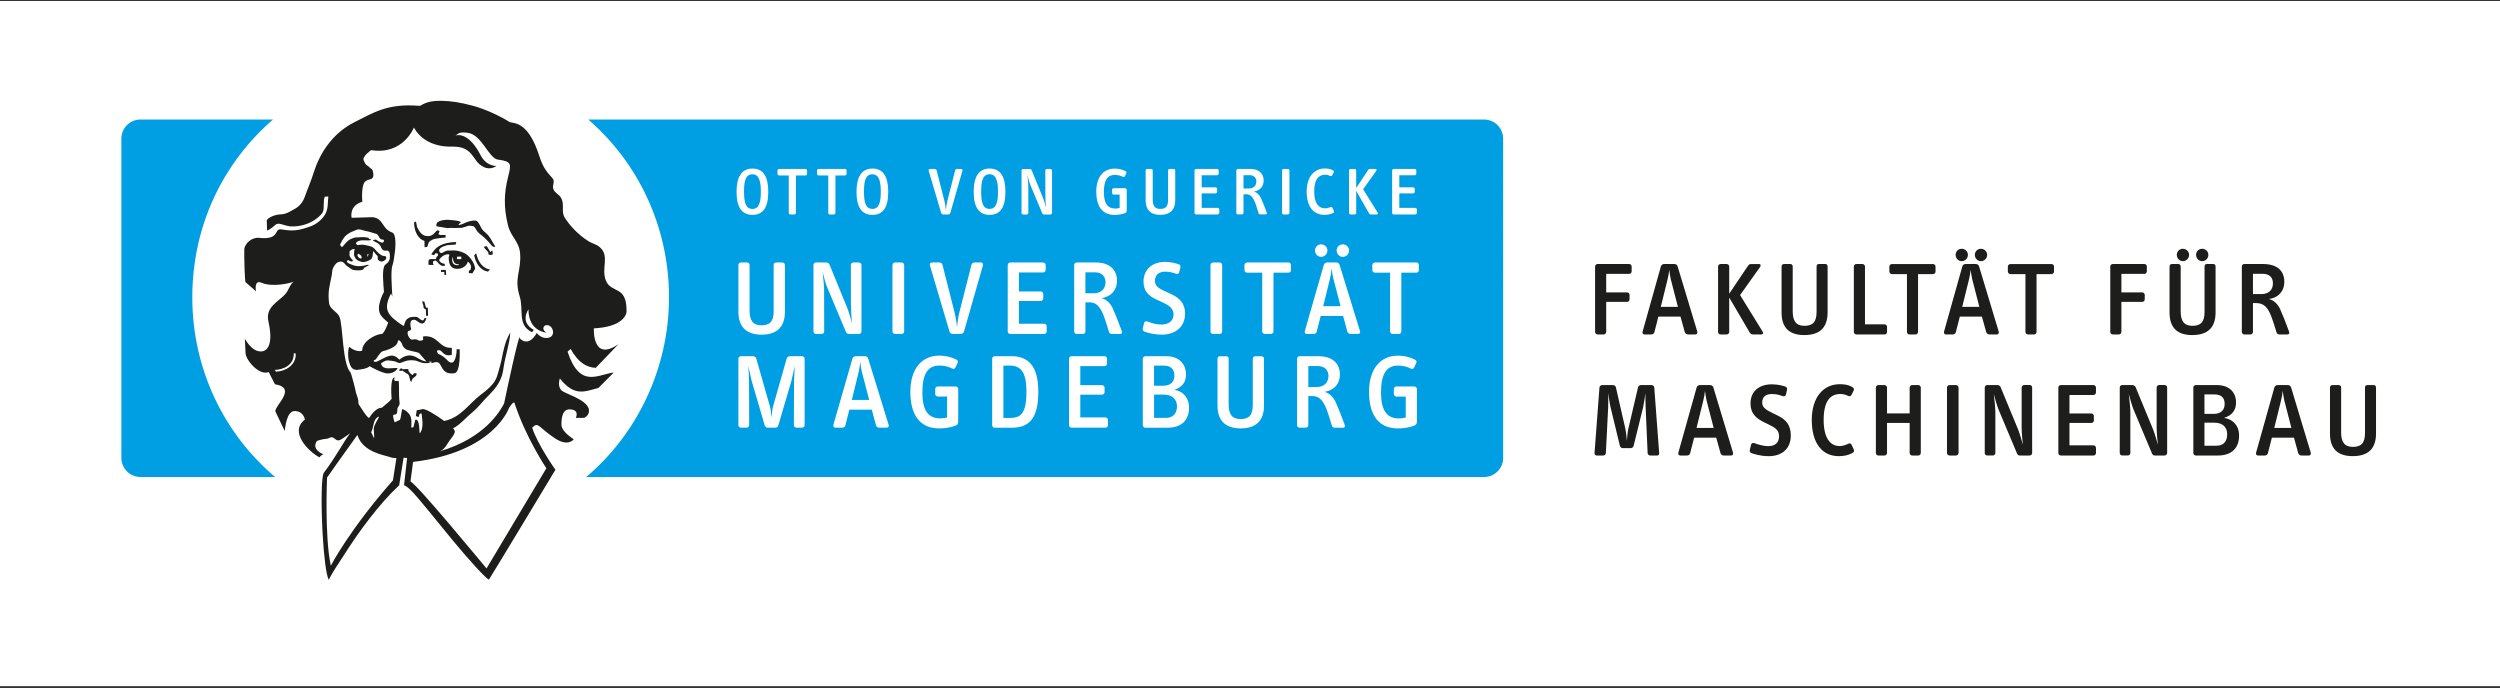 <?xml version="1.0" encoding="UTF-8"?><svg xmlns="http://www.w3.org/2000/svg" viewBox="0 0 784.66 216"><rect x="0" y="0" width="784.66" height="216" fill="#333333" stroke="none"/><defs><style>.cls-1{fill:#009fe3;}.cls-1,.cls-2,.cls-3{stroke-width:0px;}.cls-2{fill:#fff;}.cls-3{fill:#1d1d1b;}</style></defs><g id="HG_Weiß"><rect class="cls-2" y=".31" width="784.66" height="215.05"/></g><g id="Logo"><path class="cls-1" d="m85.71,37.51h-41.61c-3.32,0-6.01,2.69-6.01,6.01v100.18c0,3.32,2.69,6.01,6.01,6.01h42.26c-15.87-13.37-26-33.66-26-56.39s9.85-42.44,25.35-55.82h0Zm386.07,106.19V43.52c0-3.32-2.69-6.01-6.02-6.01H184.63c15.49,13.37,25.35,33.41,25.35,55.82s-10.13,43.02-26,56.39h281.8c3.32,0,6.02-2.69,6.02-6.01h0Z"/><path class="cls-2" d="m347.75,131.81v1.63c0,.43-.4.8-.83.8h-10.59c-.43,0-.8-.36-.8-.8v-20.85c0-.43.37-.8.8-.8h10.33c.43,0,.8.37.8.8v1.5c0,.43-.34.83-.8.83h-7.59v5.96h6.79c.43,0,.83.33.83.77v1.4c0,.46-.4.83-.83.83h-6.79v7.13h7.86c.43,0,.83.37.83.8h0Zm-68.84,1.5c.17.5-.1.93-.6.93h-2.33c-.47,0-.9-.3-1.03-.73l-1.33-4.93h-7.03l-1.27,4.93c-.1.43-.5.73-.97.73h-2.17c-.5,0-.73-.43-.6-.93l5.96-20.75c.13-.46.6-.76,1.03-.76h2.93c.43,0,.83.26,1,.76l6.4,20.75h0Zm-6.1-7.79l-2.3-8.76c-.23-.9-.37-2.23-.5-3.13-.1.93-.27,2.2-.5,3.13l-2.16,8.76h5.46Zm27.15-4.23h-5.63c-.43,0-.8.37-.8.8v1.57c0,.43.37.8.8.8h2.93v6.56c-.67.2-1.37.3-2.13.3-3.53,0-5.63-2.13-5.63-8.13s1.8-8.46,5.36-8.46c1.73,0,2.9.4,4.06.97.4.2.8,0,.97-.37l.67-1.43c.2-.4.07-.8-.37-1.03-1.47-.76-3.36-1.26-5.33-1.26-5.79,0-9.13,4.43-9.13,11.36s2.73,11.49,9.06,11.49c1.8,0,3.66-.33,4.93-.8.8-.3,1.03-.63,1.03-1.4v-10.16c0-.43-.37-.8-.8-.8h0Zm25.93,1.6c0,7.13-1.93,11.36-8.26,11.36h-5.43c-.43,0-.8-.36-.8-.8v-20.85c0-.43.37-.8.8-.8h5.3c4.73,0,8.39,2.53,8.39,11.09h0Zm-3.73.2c0-3.56-.5-5.5-1.5-6.8-.8-1.03-2.1-1.53-3.53-1.53h-2.2v16.42h2.13c3.26,0,5.1-1.4,5.1-8.09h0Zm-70.48-11.29h-3.77c-.42,0-.87.3-.98.67l-4.35,15.27c-.21.82-.34,2.24-.44,3.38-.1-1.14-.23-2.56-.44-3.38l-4.35-15.27c-.1-.36-.56-.67-.98-.67h-3.78c-.45,0-.84.33-.84.76v20.92c0,.4.38.76.84.76h1.71c.42,0,.8-.33.84-.76l-.05-13.98c0-.8-.17-3.73-.22-4.63.27,1.15.66,3.13,1.02,4.59l4.12,14.02c.1.47.52.76.98.76h2.33c.45,0,.87-.3.98-.76l4.12-14.02c.36-1.46.75-3.43,1.02-4.59-.05.9-.21,3.83-.22,4.63l-.05,13.98c.04.43.42.76.84.76h1.69c.45,0,.84-.36.84-.76v-20.92c0-.43-.38-.76-.84-.76h0Zm121.52,16.12c0,4.03-2.46,6.33-6.73,6.33h-6.99c-.43,0-.8-.36-.8-.76v-20.88c0-.43.37-.8.8-.8h6.63c3.86,0,6.13,2.4,6.13,5.7,0,2.36-1.1,4-3.67,4.83,3.03.5,4.63,2.8,4.63,5.6h0Zm-10.99-6.86h2.93c2.3,0,3.46-1.27,3.46-3.17s-1.06-3.13-3.26-3.13h-3.13v6.3h0Zm7.2,6.43c0-2.03-1.46-3.63-3.96-3.63h-3.23v7.3h3.8c2.1,0,3.4-1.4,3.4-3.66h0Zm52.61,5.73c.23.6.13,1.03-.57,1.03h-2.43c-.47,0-.83-.13-1-.7-.77-2.3-1.33-4.66-2.26-6.43-.77-1.46-1.77-2.8-3.77-2.8h-1.36v9.16c0,.4-.37.76-.8.76h-1.93c-.43,0-.8-.36-.8-.76v-20.88c0-.43.37-.8.8-.8h5.86c5.63,0,6.79,3.46,6.79,5.7,0,2.63-1.47,4.96-4.9,5.5,1.6.33,2.86,1.73,3.56,3.2.54,1.13,1.84,4.36,2.8,7.03h0Zm-5.06-15.25c0-1.6-1.07-3.07-3.3-3.07h-3.03v6.56h2.67c2.3,0,3.66-1.4,3.66-3.5h0Zm26.95,3.33h-5.63c-.44,0-.8.37-.8.8v1.57c0,.43.37.8.8.8h2.93v6.56c-.67.2-1.37.3-2.13.3-3.53,0-5.63-2.13-5.63-8.13s1.8-8.46,5.36-8.46c1.73,0,2.9.4,4.07.97.4.2.8,0,.96-.37l.67-1.43c.2-.4.06-.8-.37-1.03-1.47-.76-3.36-1.26-5.33-1.26-5.8,0-9.12,4.43-9.12,11.36s2.73,11.49,9.06,11.49c1.8,0,3.66-.33,4.93-.8.8-.3,1.04-.63,1.04-1.4v-10.16c0-.43-.37-.8-.8-.8h0Zm-47.98-9.49h-1.9c-.5,0-.83.26-.83.8v14.52c0,3.4-1.4,4.4-3.87,4.4-2.73,0-3.7-1.67-3.7-4.6v-14.32c0-.54-.3-.8-.8-.8h-1.93c-.46,0-.77.3-.77.8v14.69c0,4.53,2.33,7.16,7.26,7.16s7.33-2.53,7.33-7.16v-14.69c0-.5-.33-.8-.8-.8h0Zm30.92-7.91c.17.5-.1.93-.6.93h-2.33c-.47,0-.9-.3-1.04-.73l-1.33-4.93h-7.03l-1.27,4.93c-.1.43-.5.73-.96.73h-2.16c-.5,0-.74-.43-.6-.93l5.96-20.75c.13-.46.6-.77,1.03-.77h2.93c.44,0,.83.27,1,.77l6.39,20.75h0Zm-6.09-7.79l-2.3-8.76c-.24-.9-.37-2.23-.5-3.13-.1.93-.27,2.2-.5,3.13l-2.16,8.76h5.46Zm-16.34-13.73h-12.99c-.43,0-.84.37-.84.8v1.63c0,.43.4.77.84.77h4.73v18.45c0,.43.37.8.8.8h1.93c.43,0,.8-.37.8-.8v-18.45h4.73c.43,0,.76-.33.76-.77v-1.63c0-.43-.33-.8-.76-.8h0Zm-138.9,21.82c.17.4.47.63.9.63h3.13c.43,0,.83-.37.83-.77v-20.92c0-.4-.4-.77-.83-.77h-1.7c-.43,0-.8.37-.8.77l.03,12.96c0,1.56.17,3.63.33,5.36-.47-1.63-.87-3.27-1.46-4.73l-5.63-13.76c-.17-.37-.63-.6-1.07-.6h-3.13c-.43,0-.8.33-.8.77v20.92c0,.4.37.77.8.77h1.76c.43,0,.8-.37.8-.77l-.03-13.19c0-1.23-.3-3.89-.47-5.59.43,1.7.87,3.56,1.47,4.96l5.86,13.96h0Zm-30.26-6.69v-14.32c0-.53-.3-.8-.8-.8h-1.93c-.47,0-.77.3-.77.8v14.69c0,4.53,2.33,7.16,7.26,7.16s7.33-2.53,7.33-7.16v-14.69c0-.5-.33-.8-.8-.8h-1.9c-.5,0-.83.27-.83.8v14.52c0,3.4-1.4,4.4-3.86,4.4-2.73,0-3.7-1.67-3.7-4.59h0Zm177.47-18.89c0,1.1.87,2,1.93,2s1.96-.9,1.96-2-.9-1.93-2-1.93c-1.03,0-1.9.83-1.9,1.93h0Zm8.73,2c1.1,0,1.96-.9,1.96-2s-.9-1.93-2-1.93c-1.03,0-1.9.83-1.9,1.93s.86,2,1.93,2h0Zm23.09,1.77h-12.99c-.43,0-.84.37-.84.8v1.63c0,.43.4.77.84.77h4.73v18.45c0,.43.37.8.8.8h1.93c.43,0,.8-.37.8-.8v-18.45h4.73c.43,0,.77-.33.77-.77v-1.63c0-.43-.33-.8-.77-.8h0Zm-116.88,19.22h-7.86v-7.13h6.8c.43,0,.83-.37.83-.83v-1.4c0-.43-.4-.77-.83-.77h-6.8v-5.96h7.59c.47,0,.8-.4.8-.83v-1.5c0-.43-.37-.8-.8-.8h-10.32c-.43,0-.8.37-.8.8v20.85c0,.43.37.8.8.8h10.59c.44,0,.84-.37.84-.8v-1.63c0-.43-.4-.8-.84-.8h0Zm31.48,2.46c1.4.53,3.5.97,5.43.97,4.63,0,7.36-2.7,7.36-6.59,0-3.53-2.03-5.06-4.39-6.16l-1.8-.83c-1.77-.83-3.26-1.5-3.26-3.27s1.1-2.93,3.26-2.93c1.5,0,2.4.33,3.46.7.43.13.8-.1.9-.5l.37-1.5c.1-.4-.04-.83-.43-.97-1.13-.4-2.76-.8-4.36-.8-4.26,0-6.79,2.63-6.79,6.16,0,3.23,1.87,4.63,3.93,5.6l1.37.63c2.06.97,4.13,1.87,4.13,4.13,0,2.06-1.6,3.16-3.8,3.16-1.66,0-3.2-.5-4.46-.97-.46-.17-.9.07-1,.5l-.4,1.67c-.1.4.07.83.5,1h0Zm-7.1-.27c.23.6.13,1.03-.57,1.03h-2.43c-.47,0-.83-.13-1-.7-.77-2.3-1.33-4.66-2.26-6.43-.77-1.46-1.77-2.8-3.76-2.8h-1.36v9.16c0,.4-.37.77-.8.77h-1.93c-.43,0-.8-.37-.8-.77v-20.88c0-.43.37-.8.8-.8h5.86c5.63,0,6.79,3.47,6.79,5.7,0,2.63-1.47,4.96-4.9,5.5,1.6.33,2.87,1.73,3.56,3.2.53,1.13,1.83,4.36,2.8,7.03h0Zm-5.06-15.26c0-1.6-1.07-3.06-3.3-3.06h-3.03v6.56h2.66c2.3,0,3.66-1.4,3.66-3.5h0Zm36.6,15.49v-20.85c0-.43-.37-.8-.8-.8h-2.06c-.43,0-.8.37-.8.8v20.85c0,.43.37.8.8.8h2.06c.44,0,.8-.37.8-.8h0Zm-100.61-21.65h-2.07c-.43,0-.8.37-.8.8v20.85c0,.43.37.8.8.8h2.07c.43,0,.8-.37.8-.8v-20.85c0-.43-.37-.8-.8-.8h0Zm24.9,0h-2c-.53,0-.87.3-1,.83l-3.83,15.06c-.27,1.07-.5,2.83-.7,4.37-.13-1.54-.43-3.3-.7-4.37l-3.83-15.09c-.13-.53-.5-.8-1.03-.8h-2.3c-.5,0-.77.43-.63.93l6.16,20.78c.13.43.57.73,1,.73h2.53c.43,0,.87-.3,1-.73l5.96-20.82c.13-.46-.13-.9-.63-.9h0Zm129.57-15.07h6.74c.28,0,.53-.23.53-.51v-1.04c0-.27-.26-.51-.53-.51h-5v-4.54h4.32c.28,0,.53-.24.53-.53v-.89c0-.27-.25-.49-.53-.49h-4.32v-3.79h4.83c.3,0,.51-.25.51-.53v-.95c0-.28-.23-.51-.51-.51h-6.57c-.28,0-.51.23-.51.51v13.27c0,.28.23.51.51.51h0Zm-7.05,0h1.72c.36,0,.49-.25.27-.59l-4.56-7.31,4.13-5.79c.17-.25.15-.59-.28-.59h-1.61c-.32,0-.51.09-.68.34l-3.73,5.66v-5.49c0-.28-.23-.51-.51-.51h-1.23c-.28,0-.51.23-.51.51v13.29c0,.25.23.48.51.48h1.23c.28,0,.51-.23.51-.48v-6.93l4.01,7.04c.17.3.4.38.72.38h0Zm-14.72.13c1.17,0,2.04-.23,2.78-.61.19-.08.32-.34.19-.62l-.47-1.02c-.08-.21-.34-.3-.59-.19-.42.19-1.14.4-1.65.4-2.05,0-3.46-1.5-3.46-5.28s1.31-5.26,3.46-5.26c.59,0,1.1.15,1.57.36.28.13.49.04.61-.19l.45-.87c.15-.28.04-.55-.21-.7-.79-.47-1.76-.57-2.59-.57-3.43,0-5.66,2.82-5.66,7.21,0,4.73,2.1,7.33,5.57,7.33h0Zm-12.79-.13h1.31c.28,0,.51-.23.51-.51v-13.27c0-.28-.23-.51-.51-.51h-1.31c-.28,0-.51.23-.51.51v13.27c0,.28.23.51.51.51h0Zm-14.85-.49v-13.29c0-.28.23-.51.51-.51h3.73c3.58,0,4.33,2.21,4.33,3.62,0,1.67-.93,3.16-3.11,3.5,1.01.21,1.82,1.1,2.27,2.03.34.72,1.17,2.78,1.78,4.47.15.38.08.66-.36.66h-1.55c-.3,0-.53-.09-.64-.45-.49-1.46-.85-2.97-1.44-4.09-.49-.93-1.12-1.78-2.4-1.78h-.87v5.83c0,.25-.23.49-.51.49h-1.23c-.28,0-.51-.23-.51-.49h0Zm2.25-7.65h1.7c1.46,0,2.33-.89,2.33-2.23,0-1.02-.68-1.95-2.1-1.95h-1.93v4.18h0Zm-7.6,7.63v-1.04c0-.27-.25-.51-.53-.51h-5v-4.54h4.32c.28,0,.53-.24.53-.53v-.89c0-.27-.25-.49-.53-.49h-4.32v-3.79h4.83c.3,0,.51-.25.51-.53v-.95c0-.28-.23-.51-.51-.51h-6.57c-.28,0-.51.23-.51.51v13.27c0,.28.23.51.51.51h6.74c.28,0,.53-.23.53-.51h0Zm-18.49.64c3.05,0,4.66-1.61,4.66-4.56v-9.35c0-.32-.21-.51-.51-.51h-1.21c-.32,0-.53.17-.53.51v9.24c0,2.16-.89,2.8-2.46,2.8-1.74,0-2.35-1.06-2.35-2.92v-9.11c0-.34-.19-.51-.51-.51h-1.23c-.3,0-.49.19-.49.51v9.35c0,2.88,1.48,4.56,4.62,4.56h0Zm-11.08-8.37h-3.58c-.27,0-.51.23-.51.51v1c0,.28.23.51.51.51h1.87v4.18c-.42.13-.87.19-1.36.19-2.25,0-3.58-1.36-3.58-5.17s1.15-5.38,3.41-5.38c1.1,0,1.84.25,2.59.61.25.13.51,0,.61-.23l.42-.91c.13-.25.04-.51-.23-.66-.93-.49-2.14-.8-3.39-.8-3.69,0-5.81,2.82-5.81,7.23s1.74,7.31,5.77,7.31c1.15,0,2.33-.21,3.14-.51.51-.19.66-.4.66-.89v-6.46c0-.28-.23-.51-.51-.51h0Zm-23.45-6.04h-1.08c-.28,0-.51.23-.51.49l.02,8.25c0,1,.11,2.31.21,3.41-.29-1.04-.55-2.08-.93-3.01l-3.58-8.75c-.11-.23-.4-.38-.68-.38h-1.99c-.28,0-.51.21-.51.49v13.31c0,.26.23.49.51.49h1.12c.28,0,.51-.23.51-.49l-.02-8.39c0-.78-.19-2.48-.29-3.56.27,1.08.55,2.27.93,3.16l3.73,8.88c.11.26.3.4.57.4h1.99c.28,0,.53-.23.53-.49v-13.31c0-.25-.25-.49-.53-.49h0Zm-19.07,14.41c-3.31,0-5-2.33-5-7.21s1.67-7.33,5-7.33,4.96,2.4,4.96,7.33-1.67,7.21-4.96,7.21h0Zm2.63-7.27c0-3.05-.47-5.47-2.65-5.47-2.35,0-2.63,2.65-2.63,5.47,0,3.58.64,5.4,2.63,5.4,2.1,0,2.65-2.1,2.65-5.4h0Zm-17.83,6.68c.08.27.36.47.63.47h1.61c.27,0,.55-.19.63-.47l3.8-13.25c.08-.3-.09-.57-.4-.57h-1.27c-.34,0-.55.19-.64.53l-2.44,9.58c-.17.68-.32,1.8-.44,2.78-.08-.98-.27-2.1-.44-2.78l-2.44-9.6c-.09-.34-.32-.51-.66-.51h-1.46c-.32,0-.49.28-.4.59l3.92,13.23h0Zm-26.58-6.61c0-4.81,1.67-7.33,5-7.33s4.96,2.4,4.96,7.33-1.67,7.21-4.96,7.21-5-2.33-5-7.21h0Zm2.35-.06c0,3.58.64,5.4,2.63,5.4,2.1,0,2.65-2.1,2.65-5.4,0-3.05-.47-5.47-2.65-5.47-2.35,0-2.63,2.65-2.63,5.47h0Zm-14.22-5.11h3.01v11.74c0,.28.23.51.51.51h1.23c.27,0,.51-.23.51-.51v-11.74h3.01c.28,0,.49-.21.49-.49v-1.04c0-.28-.21-.51-.49-.51h-8.27c-.28,0-.53.23-.53.51v1.04c0,.28.25.49.53.49h0Zm-4.13-2.04h-8.27c-.27,0-.53.23-.53.51v1.04c0,.28.25.49.53.49h3.01v11.74c0,.28.23.51.51.51h1.23c.28,0,.51-.23.51-.51v-11.74h3.01c.28,0,.49-.21.49-.49v-1.04c0-.28-.21-.51-.49-.51h0Zm-21.65,7.21c0-4.81,1.67-7.33,5-7.33s4.96,2.4,4.96,7.33-1.67,7.21-4.96,7.21-5-2.33-5-7.21h0Zm2.35-.06c0,3.58.63,5.4,2.63,5.4,2.1,0,2.65-2.1,2.65-5.4,0-3.05-.47-5.47-2.65-5.47-2.35,0-2.63,2.65-2.63,5.47h0Z"/><path class="cls-3" d="m130.76,117.28c0-.21-.51-.12-.73-.12-.29,0-.4.68-.63.52-.59-.4-1.26-1.02-1.29-1.86l-1.8.06c-.02-.49-1.14-.19-.97.48.22,0,1.07.08,1.06-.06.75.82,1.55.86,1.86,1.42.46.83.21,1.76.87,2.16.16-1.7,1.69-1.4,1.64-2.6h0Zm23.91-37.43c0-.56-.08-.7-.17-1.34l-.5.57c-.33-.1-.81-1.34-1.23-1.82l-.9.16c.38,1.12,1.69,1.45,1.42,2.38-.05.15.94.34,1.37.04h0Zm-5.84.32c1.09,4.92,4.34,5.07,4.34,5.07l.63-.66s-3.25-.15-4.34-5.07c-.26.15-.63.66-.63.66h0Zm-8.91,4.53l-1.5.03v.63s1.02-.02,1.02-.02l.02.93h.58s-.12-1.57-.12-1.57h0Zm2.27-4.05s-.32,2.55,1.99,2.29l-.36.29c-2.38.19-1.99-2.29-1.63-2.58h0Zm2.6.67l-1.37.02v-.78s1.36-.02,1.36-.02v.78h.01Zm-10.3.75c0,.28-.06.64.02,1.06l1.59.04-.23-.56s.07-.35.06-.57l.65-.29c.87.12,1.22,2.01,3.02,1.7.07-.01-.04-.62-.04-.62-1.67-.32-1.75-1.24-1.75-1.24,1.2-1.93,3.22-1.97,3.22-1.61l-.2.85c.03,1.9.49,3.59,2.73,3.55,1.59-.03,2.87-.9,3.29-2.25.36.2.69.66.88,1.11.3.7.01.77.02,1.34,0,.21-.86.16-.56,1.14l1.09.05.84-1.36c-.03-1.76-1.88-4.48-3.77-5.15-.58-.2-1.53-.61-2.61-.66l-2.31.04c-.65.08-1.58.73-1.58.73-1.12.3-1.03-.97-1.03-.97.5-.67.56-.86,2.58-1.46l2.67-.19c-.12-.22.16-.78.16-.78-4.98.02-6.54,2.14-6.85,2.46-.14.14-.99,1.22-.99,1.43,0,.07.94.19.94.19l.28-.57c.36.06.87-.02.87.34.01.85-.64.51-.63,1.5h-.58c-.87.03-1.81-.24-1.79.75h0Zm-1.34,12.55l-.65.02c.04.42.18.65.33,1.05.23.61-.26.93.84,1.45l.07,1.98h.62s-.09-2.6-.09-2.6l-.55.06-.57-1.96h0Zm4.28-22.34c-.65-.06-1.13,1.64-2.79,1.82-2.23.23-3.06-1.5-3.8-2.96.07-.14-.24-1.48-.32-1.62l-.57.29c.04,2.33.95,5.06,3.27,5.8l.03,1.98.72-.08c.29,0,.35-.92.63-1.49.07-.14,1-.86,1.72-1.02,1.01-.16,2.16-.39,3.53-.42v-.85s-1.67.03-1.67.03l-.58-.27.35-.85c-.07-.14-.29-.32-.51-.34h0Zm18.05,5.1c.08.28-1.46-2.51-2.05-3.28-.88-1.11-1.32-1.11-2.13-2.15-.44-.63-1.18-2.65-1.96-2.71-2.39-.17-4,1.26-5.22,1.36-.66.05.49-.78.49-.78.21-.64-4.2-.84-4.2-.84,0,0-3.25-.01-3.44,1.47v.57s2.71.45,2.71.45c1.16.33,1.37-.1,2.75.09l2.53-.05,2.24-.68,1.19.11c.36,0,.71.5.85.77.82,1.61,1.68,1.8,2.9,2.98,2.32,2.24,2.34,3.13,3.35,2.69h0Zm-39.76,2.39l-.4.93-.03-.92.43-.02h0Zm-3.33-.16s.73.29.96.67c.15.24.17.7.17.7-.38.58-1.83-.64-1.13-1.37h0Zm11.97,28.58c.76-.8.31-1.44.81-1.37.65.09,1.09,1.33,1.09,1.33,0,0,.04.51.83,1.23.84.78,3.29.89,4.42,1.41l2.34,2.69c-1.12-.14-2.06-.7-2.79-1.12-3.26-2.05-5.64.53-5.64.53-2.15-2.01-3.06-1.51-6.93.51-1.07.56-1.73-.34-.66-.52.3-.15,1.49-2.46,2.31-2.65,1.28-.31,3.12-.88,4.23-2.03h0Zm47.5-2.11c-2.16.21-3.38-1.58-3.38-1.58-2.73,4.76-5.29,1.74-5.29,1.74.02-3.39-4.31,17.23-4.97,20.39-1.24,2.34-5.89,10.77-20.21,15.04l.53-.28c1.22-.7,1.6-1.74,2.46-2.97.74-1.07,1.38-1.6,1.76-2.82.08-.25-.21-.7-.54-1.26.64-.02,2.73-1.84,3.35-2.47,1.87-1.88,3.48-2.94,5.13-4.88,2.13-2.56,4.09-3.97,5.65-6.52,1.08-1.79,1.46-3.14,1.75-5.37.46-3.24,1.89-7.33,2.06-10.76-1.08,1.92-1.53,3.28-1.91,4.77-.63,2.38-.73,3.79-1.37,5.96-.64,2.18-.87,3.86-2.24,5.46-1.17,1.38-2.42,2.37-3.75,3.36-3.76,2.85-6.21,7.15-11.47,8.24-2.58-1.92-5.84-3.85-6.74-3.74,0,0-1.16.32-1.87.35l-.3,1.84s1.04.42,1.02.18c-.11-1.13.89-1.21.84-.67-.05.57.87,4.07-.59,5.88-.26.33.12-4.8-1.45-4.19l-.57,2.35-.72.02s.13-.5.08-1.98c-.05-1.43-.47-2.64-2.68-3.76-.47-.24-.5,2.89-.95,3.39l-1.64.76c-.3-1.03-.73-2.38-.23-2.39,1.52-.05.83-1.32,1.22-2.23.25-.58.68-.74.58-1.51-.4-3.09.06-6.94-.45-6.92-.42.01-.77.23-1.08-.03-.32-.28-.04-1.06-.04-1.06-1.58.2-.92,6.74-.92,6.74-.66.93-2.04,1.85-2.7,2.51,0,0-.49.38-.59.33-1.86-.01-3.75,3.15-3.75,3.15-.71.16-3.19-4.27-3.3-4.19-.34-1.47.3-.48-.85-3.66-.18-1.2-1.5-6.07-1.69-6.35-2.63-2.67-2.34-14.46-3.47-17.43-.68-1.77-3.07-2.36-3.31-4.46-.42-3.69.2-5.31.85-8.64.18-.95.03-1.57.49-2.44.53-1,1.12-1.82,2.3-1.88,1.08-.05,1.31,1.01,2.22,1.55.79.46,1.15,1.02,2.06,1.13,3.34.38,3.01-.67,3.01-.67l1.63-.9c-.52-.34-1.35.25-2.23.29-.99.04-1.6.11-2.53-.2-.96-.31-2.76-.91-2.01-1.55.52-.45.82.82,1.81.08,0,0-1.6-1.36-1.1-2.43-.32-.32.16-.76.54-1.01.33-.21.72-.24,1-.25,0,0-.4,1.48-.06,2.33.39.96,1.09,1.44,2.15,1.69.66.16,1.09.08,1.73-.13.94-.31,1.64-.69,1.82-1.69.11-.6.04-.99.23-1.56,0,0,.61.9,1.21,1.44.38.34,0,.83.26,1.26.19.29.39.43.74.54.49.15.9.12,1.71-.62.14-.27.23-.41.05-.78-.39-.76-.91.74-3.56-2.49-.6-.73-1.27-.81-2.2-1.05-1.12-.29-1.75-.36-2.97-.18-.32.11-.4-.02-.74-.61,0,0,.3-.37.56-.51,1.47-.8,3.54.09,4.32-.58-1.16-.24-.61-.51-1.1-.6-1.67-.29-1.23-.17-3.83-.08,0,0-1.51.26-2.42,1.07-.8.71-1.74,1.9-1.74,1.9-.35.19-.64-.56-.75-.68,0,0,.85-1.97,1.85-2.89,1.03-.94,1.98-1.2,3.19-1.74,1.09-.48,1.87.11,3.05.32,1.28.22,1.83.5,3.21.88.94.25.8,1.42,1.72,1.77.24.09.47-.05.65.12.21.19.14.49-.05.71-.4.47-1-.09-1.6-.3-.35-.12-.44-.41-.81-.47-.25-.04-.39.06-.65.09-.87.11,1.11.76,1.71,1.35.71.7.61,1.67,1.59,1.99.45.15.82-.14,1.23.1.5.29.5.77.55,1.32.02.23.03.44.02.63-.04,1.59-1.21,2.12-1.52,2.45-1.1,1.18-.5,6.27-.35,8.48,0,0-2.84,4.94-.89,7.43.6.77.6.79,2.22,2.21,0,0-1.16,3.35-2.02,3.57-.79-.17-5.14,1.37-6.04,4.36l-.12.81c.01.31-2.24.46-3.9-1.07-.46-.42-.79,3.08-.08,5,.32.93.81,2.66,3.22,2.04.82-.05,2.53-.38,3.11-1.05.15.15,4.09,2.34,5.74,2.29,2.15-.08,3.01-1.41,3-1.71,0,0-.87-.04-1.88.07-3.5.37-3.23-1.58-3.23-1.58,1.34-.82,1.48-1.02,3.12-.77,1.32.2,1.51.28,2.31.68.16.02.58.02.79-.05,1.06-.37,2.18-1.08,4.66-.66.56.09,2.51,1.35,4.59.54l-.6-.25,1.08.03-.48.22c1.16.44.63-.12,2-.07,1.81.08,1.08,4.13,5.54,3.48,2.01-.29,1.61-7.54,1.61-7.54l-.94.03c.01,2.47-.78,4.13-1.43,4.18-1.44.12-1.44-1.54-4.38-2.78,0,0-1-1.28.37-1.12,1.09.13,1.2,2.11,3.92,1.48l.02-2.21c-4.12.14-4.08-3.73-8.48-3.65-1.48.02.48,1.25-1.32,1.39-1.22.09-.56-.68-2.7-.33-.57.09-1.51-1.35-1.38-2.25.12-.85.93-.26,1.12-1.1,0,0-1.03-3.02,1-2.88.98.07,2.77,2.87,3.74-.41.51-.02-.44-.12-.44-.12-.25-.23-.18,1.07-.99.67-1.32-.66-.84-1.24-2.93-1.03-3.04.31-2.16,3.3-3.01,2.72-4.52-3.09-6.46-4.79-3.68-10.11l.4,1.05c-.18-3.17-.58-8.45.08-10.03.29-.67.4-1.94.56-2.92.52-3.13.49-6.78-.62-7.17-3.48-1.22-2.64-4.43-6.23-4.85l-6.58.19s-.92-3.76,3.37-5.04c0,0-.5-5.07.93-6.39,1.12-1.03,3.18.03,2.34-3.33-.15-.61-.56-.58-.9-.95-.79-.89-1.17-.38-1.96-2.33-.51-1.25,2.35-3.19,2.35-3.19,10.03,1.63,13.42-7.08,13.42-7.08,3.72,6.71,12.04,5.96,12.04,5.96,2.01.07,4.16.12,6.1,2.48,1.33,1.61,1.61,2.81,3.72,3.91,2.19,1.13,4-.27,4-.27-2.3-.19-3.91-1.43-4.89-3.34-3.55-6.93-6.96-6.54-7.92-6.25.86-.4.8-1.26,3.85-.85,4.44.6,6.61,8.05,9.46,8.41,4.35.56,4.24,1.32,3.23,5.31-1.27,4.99-1.5,9.55-.04,15.39.88,3.54,3.46,4.98,3.77,8.62.49,5.77-2,7.59-.1,13.7,1.3,4.19-.84,8.93,3.86,11.16l.55-.73c-4.57-2.52-1.67-6.44-1.67-6.44-.05,6.92,5.6,7.29,5.6,7.29-1.87-1.28-.37-2.25-.37-2.25,2.43-.79,3.77,3.62.72,3.93h0Zm-54.54,29.01c.03.94.2,1.54.09,2.49-.24-.6-.93-1.92-.93-1.92.14-.07.66-1.71.65-1.91.24-1.42.7-2.65,1.83-3.02-.12.61-.56,1.01-1.07,2.12-.53,1.16-.6,1.3-.57,2.24h0Zm-5.16,1.44c1.81,5.53,8.44,6.24,10.47,7.01.68.26,1.79.22,1.79.22l-1.09,7c-13.83,15.69-19.5,26.81-19.5,26.81-1.99-9.22-1.18-27.68-1.18-27.68,0,0,5.09-7.27,9.5-13.35h0Zm16.67,14.59l.82-6.15c25.39-2.98,30.1-16.92,30.1-16.92,0,0,1.48-2.34,1.72-1.59,3.54,10.88,10.01,20.51,10.01,20.51l-18.78,31.44c-1.01-1.18-21.69-26.31-23.87-27.3h0Zm-36.01-40.04c.12,3.53-3.21,5.48-6.24,5.58,0,0-.09-.35-.38-.55,3.03-.11,6.12-1.69,6-5.22,0,0,.61-.09.62.19h0Zm103.82-13.56c.08-8.05-4.81-5.35-6.47-9.45-1.58-3.89,1.32-7.73-1.96-10.52-1.17-1-2.22-1.02-3.53-1.85-3.49-2.21-6.07-5.23-7.41-7.36-1.3-2.07.1-4.15-1.23-6.31-.71-1.15-1.79-1.37-2.33-2.6-.55-1.25.63-2.43-.27-3.45-1.51-1.71-2.92-3.07-4.14-6.92-3.7-11.67-8.45-10.15-9.48-10.82-2.85-1.84-7.77-4.08-11.38-5.04-4.23-1.12-6.77-1.49-10.03-1.56-5.06-.1-6.05,1.65-6.81,1.58-9.93-.85-14.52,2.2-20.28,5.09-7.16,3.59-11.07,10.06-12.88,15.91-.91,2.91-1.72,4.51-2.77,7.51-.66,1.86-1.77,3.1-3.33,3.93-1.42.75-2.4,1.56-4.35,1.63-1.66.06-3.83.95-4.27,1.85l.11,3.23s.94-.28,2.47-1.69c1.19-1.1,2.24.06,4.93.39,6.29.2,9.74-3.69,10.1-4.52.54-1.15,0-4.31.7-4.83l1.01-.04c-.23,1.89.13,4.14-1.37,6.19-1.89,2.58-4.45,3.25-5.15,3.5-4.08,1.46-6.25.88-8.3.62-2.36-.3-.17,3.39-6.91,2.66-2.27-.24-4.58,1.8-4.64,3.7-.07,2.02.14,9.67.37,10.18l3.31,2.9s-.75-3.76,1.74-2.68c3.48,1.51,9.47.06,10.04-.38-1.26,1.17-1.44,2.48-2.4,3.71-2.15,2.62-6.54,4.1-5.48,8.84,2.21,9.88-2.39,9.38-2.39,9.38-2.88.1-5.01-3.99-5.01-3.99l.21,4.37c-.04,2.26,4.28,7.33,7.27,6.09l1.96,3.83c7.07,1.16.05,6.52.12,8.5l2.94,6.16c.15-.5.45-6.51,3.35-6.25,2.73.24,2.98,2.71,2.98,2.71-5,3.76,1.04,9.95,4.6,11.84,0,0,.45-.81,1.25-.97-1.76-.65-2.87-1.96-2.53-3.18.35-1.26.62-1.05,1.65-1.37,1.31-.42,1.66-.06,2.87-.67,1.29-.64,1.75,1.17,2.92.82.87-.26,2.21-1.38,3.45-2.21-2.19,2.83-4.1,6.87-8.24,12.39-.8,1.07-.88,9.66-.46,17.93l.07,1.35c.38,6.63,1.06,12.77,1.93,14.33.11.19-.56.28,3.73-6.17l1.05-1.61c4.62-7.31,11.11-16.15,17.31-21.87l1.39-8.69c.35.07.72.11,1.1.1l-.96,8.58c1.84.51,5.17,4.94,13.88,15.57l1.53,1.86c4.96,6.04,10.97,12.58,11.25,12.13,1.67-2.57,20.85-34.44,20.85-34.44,0,0-5.63-7.96-7.3-13.22,2.05-2.02,1.91-.06,7.26,3.42,4.14,2.69,5.79.22,5.79.22,0,0-3.85-2.28-3.86-4.57-.03-5.07,2.06-4.9,3.14-4.76,2.56.33,1.37,2.63,1.37,2.63l2.7-.02s.88-.52,1.16-1.1c1.96-4.01-6.85-6.2-8.29-7.46-1.46-1.28-.58-3.79-.58-3.79,4.55,5.62,7.43,4.25,12.12,2.96l4.79-4.82c-5.09.6-10.57,5.15-14.49-6.54l.97-.87c2.32,4.16,4.83,5.76,7.87,5.94l7.15-7.45c-8.33,5.8-7.73-4.95-7.73-4.95,8.51-.44,10.27-3.84,10.29-5.51h0Z"/><path class="cls-3" d="m511.33,85.96h-7.2v5.81h6.54c.43,0,.79.36.79.79v1.39c0,.46-.36.79-.79.79h-6.54v9.44c0,.43-.36.79-.79.79h-1.91c-.43,0-.79-.36-.79-.79v-20.53c0-.43.36-.79.79-.79h9.9c.43,0,.79.36.79.79v1.49c0,.43-.33.83-.79.83Z"/><path class="cls-3" d="m532.12,104.97h-2.31c-.46,0-.89-.3-1.02-.73l-1.35-4.88h-6.93l-1.25,4.88c-.1.43-.5.73-.96.73h-2.15c-.5,0-.73-.43-.59-.92l5.74-20.46c.13-.46.59-.73,1.02-.73h3.2c.43,0,.89.26,1.02.73l6.17,20.46c.13.5-.1.92-.59.92Zm-7.72-17.36c-.23-.89-.36-2.05-.49-2.94-.1.92-.26,2.01-.5,2.94l-2.15,8.71h5.38l-2.25-8.71Z"/><path class="cls-3" d="m552.78,104.97h-2.51c-.5,0-.83-.17-1.09-.59l-6.44-10.99v10.83c0,.4-.4.76-.83.76h-1.88c-.43,0-.79-.36-.79-.76v-20.59c0-.43.36-.76.79-.76h1.88c.43,0,.83.33.83.76v8.55l5.91-8.78c.26-.4.56-.53,1.06-.53h2.31c.66,0,.69.5.43.89l-6.3,8.85,7.06,11.45c.33.53.13.92-.43.92Z"/><path class="cls-3" d="m566.37,105.17c-4.88,0-7.2-2.38-7.2-7.1v-14.42c0-.49.33-.79.79-.79h1.88c.5,0,.83.26.83.79v14.06c0,2.9.96,4.55,3.66,4.55,2.44,0,3.83-.99,3.83-4.36v-14.26c0-.53.3-.79.79-.79h1.91c.46,0,.76.3.76.79v14.42c0,4.79-2.51,7.1-7.26,7.1Z"/><path class="cls-3" d="m591.52,104.97h-8.88c-.43,0-.79-.36-.79-.79v-20.53c0-.43.36-.79.79-.79h1.88c.43,0,.83.36.83.79v18.15h6.17c.43,0,.76.4.76.79v1.58c0,.43-.33.79-.76.79Z"/><path class="cls-3" d="m606.7,86.03h-4.69v18.15c0,.43-.36.79-.79.79h-1.91c-.43,0-.79-.36-.79-.79v-18.15h-4.69c-.43,0-.83-.36-.83-.79v-1.58c0-.43.4-.79.83-.79h12.87c.43,0,.79.36.79.79v1.58c0,.43-.36.79-.79.79Z"/><path class="cls-3" d="m626.73,104.97h-2.31c-.46,0-.89-.3-1.02-.73l-1.35-4.88h-6.93l-1.25,4.88c-.1.43-.5.73-.96.73h-2.15c-.5,0-.73-.43-.59-.92l5.74-20.46c.13-.46.59-.73,1.02-.73h3.2c.43,0,.89.26,1.02.73l6.17,20.46c.13.5-.1.92-.59.92Zm-11.02-23c-1.06,0-1.91-.89-1.91-1.98s.86-1.91,1.88-1.91c1.09,0,1.98.83,1.98,1.91s-.86,1.98-1.95,1.98Zm3.3,5.64c-.23-.89-.36-2.05-.49-2.94-.1.92-.26,2.01-.5,2.94l-2.15,8.71h5.38l-2.25-8.71Zm2.74-5.64c-1.06,0-1.92-.89-1.92-1.98s.86-1.91,1.88-1.91c1.09,0,1.98.83,1.98,1.91s-.86,1.98-1.95,1.98Z"/><path class="cls-3" d="m643.89,86.03h-4.69v18.15c0,.43-.36.79-.79.79h-1.91c-.43,0-.79-.36-.79-.79v-18.15h-4.69c-.43,0-.83-.36-.83-.79v-1.58c0-.43.4-.79.83-.79h12.87c.43,0,.79.36.79.79v1.58c0,.43-.36.79-.79.79Z"/><path class="cls-3" d="m673.03,85.96h-7.2v5.81h6.54c.43,0,.79.36.79.79v1.39c0,.46-.36.79-.79.79h-6.54v9.44c0,.43-.36.79-.79.79h-1.91c-.43,0-.79-.36-.79-.79v-20.53c0-.43.36-.79.79-.79h9.9c.43,0,.79.36.79.79v1.49c0,.43-.33.83-.79.83Z"/><path class="cls-3" d="m688.14,105.17c-4.88,0-7.2-2.38-7.2-7.1v-14.42c0-.49.33-.79.79-.79h1.88c.5,0,.83.26.83.79v14.06c0,2.9.96,4.55,3.66,4.55,2.44,0,3.83-.99,3.83-4.36v-14.26c0-.53.3-.79.79-.79h1.91c.46,0,.76.3.76.79v14.42c0,4.79-2.51,7.1-7.26,7.1Zm-3-23.2c-1.06,0-1.92-.89-1.92-1.98s.86-1.91,1.88-1.91c1.09,0,1.98.83,1.98,1.91s-.86,1.98-1.95,1.98Zm6.04,0c-1.06,0-1.91-.89-1.91-1.98s.86-1.91,1.88-1.91c1.09,0,1.98.83,1.98,1.91s-.86,1.98-1.95,1.98Z"/><path class="cls-3" d="m717.84,104.97h-2.34c-.46,0-.83-.13-.99-.69-.43-1.42-1.39-4.75-2.34-6.54-.76-1.39-1.82-2.61-4.03-2.61h-1.02v9.08c0,.4-.36.76-.79.76h-1.91c-.43,0-.79-.36-.79-.76v-20.59c0-.43.36-.76.79-.76h5.81c4.36,0,6.73,2.01,6.73,5.58,0,3.1-2.01,5.05-4.85,5.41,1.58.33,2.84,1.68,3.53,3.14.53,1.12,1.88,4.52,2.77,6.96.23.59.13,1.02-.56,1.02Zm-7.72-19.04h-3v6.37h2.64c2.28,0,3.63-1.25,3.63-3.4,0-1.78-1.06-2.97-3.27-2.97Z"/><path class="cls-3" d="m520.14,142.97h-2.18c-.43,0-.79-.33-.83-.73l-.63-14.49c-.07-1.25-.07-4.13-.07-4.32-.07.5-.43,3.07-.69,4.32l-3,12.15c-.13.46-.46.76-.89.76h-2.51c-.43,0-.79-.3-.92-.76l-2.94-12.15c-.3-1.29-.66-3.93-.73-4.39,0,.2.07,3.14,0,4.39l-.73,14.46c-.03.43-.4.76-.79.76h-2.11c-.4,0-.69-.36-.66-.79l1.55-20.56c.03-.43.46-.76.89-.76h3.37c.4,0,.79.3.89.66l2.97,13c.26,1.22.46,3.4.5,3.83,0-.26.17-2.61.46-3.83l3.04-13c.1-.4.53-.66.92-.66h3.3c.43,0,.83.3.86.76l1.55,20.63c.03.4-.2.73-.63.73Z"/><path class="cls-3" d="m543.34,142.97h-2.31c-.46,0-.89-.3-1.02-.73l-1.35-4.88h-6.93l-1.25,4.88c-.1.43-.5.73-.96.73h-2.15c-.5,0-.73-.43-.59-.92l5.74-20.46c.13-.46.59-.73,1.02-.73h3.2c.43,0,.89.26,1.02.73l6.17,20.46c.13.5-.1.92-.59.92Zm-7.72-17.36c-.23-.89-.36-2.05-.49-2.94-.1.92-.26,2.01-.5,2.94l-2.15,8.71h5.38l-2.25-8.71Z"/><path class="cls-3" d="m555.05,143.17c-2.61,0-4.69-.73-5.35-.96-.43-.17-.59-.59-.5-.99l.4-1.65c.1-.43.53-.66.99-.5.56.2,2.57.96,4.42.96,2.18,0,3.37-1.12,3.37-3.14,0-1.88-1.29-2.71-3-3.53l-1.49-.73c-2.21-1.09-4.46-2.41-4.46-6.04s2.51-5.97,6.73-5.97c1.98,0,3.76.53,4.29.76.4.17.53.56.43.96l-.33,1.49c-.1.4-.5.66-.92.53-.59-.17-1.62-.69-3.4-.69-2.15,0-3.14.92-3.14,2.74,0,1.68,1.62,2.41,3.4,3.3l1.72.86c2.18,1.09,3.86,2.71,3.86,6.11,0,3.86-2.44,6.5-7.03,6.5Z"/><path class="cls-3" d="m581.55,142.08c-.43.26-1.82,1.09-4.42,1.09-5.21,0-8.48-4.03-8.48-11.39,0-6.83,3.43-11.19,8.78-11.19,2.38,0,3.37.56,4.03.96.4.23.53.66.33,1.06l-.69,1.35c-.2.36-.53.53-.96.33-.4-.2-1.22-.63-2.51-.63-3.23,0-5.25,2.31-5.25,8.15s2.18,8.19,4.98,8.19c1.35,0,2.54-.63,2.84-.76.4-.17.76-.03.92.3l.73,1.58c.2.43-.03.79-.3.96Z"/><path class="cls-3" d="m602.08,142.97h-1.92c-.43,0-.79-.36-.79-.79v-9.44h-7.1v9.44c0,.43-.4.79-.83.79h-1.88c-.43,0-.79-.36-.79-.79v-20.53c0-.43.36-.79.79-.79h1.88c.43,0,.83.36.83.79v8.09h7.1v-8.09c0-.43.36-.79.79-.79h1.92c.43,0,.79.36.79.79v20.53c0,.43-.36.79-.79.79Z"/><path class="cls-3" d="m613.89,142.97h-2.01c-.43,0-.79-.36-.79-.79v-20.53c0-.43.36-.79.79-.79h2.01c.43,0,.83.36.83.79v20.53c0,.43-.4.79-.83.79Z"/><path class="cls-3" d="m637.03,142.97h-3.07c-.43,0-.73-.23-.89-.63l-5.81-13.83c-.53-1.29-1.35-4.39-1.49-4.85.03.33.5,4.03.5,5.64v12.9c0,.4-.36.76-.79.76h-1.75c-.43,0-.79-.36-.79-.76v-20.59c0-.43.36-.76.79-.76h3.1c.43,0,.89.23,1.06.59l5.58,13.5c.56,1.45,1.32,4.26,1.45,4.65-.03-.23-.4-3.4-.4-5.45v-12.54c0-.4.4-.76.83-.76h1.68c.43,0,.79.36.79.76v20.59c0,.4-.36.76-.79.76Z"/><path class="cls-3" d="m657.06,142.97h-10.23c-.43,0-.79-.36-.79-.79v-20.53c0-.43.36-.79.79-.79h10.23c.43,0,.79.36.79.79v1.49c0,.43-.33.83-.79.83h-7.53v5.81h6.87c.43,0,.79.36.79.79v1.39c0,.46-.36.79-.79.79h-6.87v7.03h7.49c.43,0,.83.36.83.79v1.62c0,.43-.36.79-.79.79Z"/><path class="cls-3" d="m679.4,142.97h-3.07c-.43,0-.73-.23-.89-.63l-5.81-13.83c-.53-1.29-1.35-4.39-1.49-4.85.03.33.5,4.03.5,5.64v12.9c0,.4-.36.76-.79.76h-1.75c-.43,0-.79-.36-.79-.76v-20.59c0-.43.36-.76.79-.76h3.1c.43,0,.89.23,1.06.59l5.58,13.5c.56,1.45,1.32,4.26,1.45,4.65-.03-.23-.4-3.4-.4-5.45v-12.54c0-.4.4-.76.83-.76h1.68c.43,0,.79.36.79.76v20.59c0,.4-.36.76-.79.76Z"/><path class="cls-3" d="m696.13,142.97h-6.93c-.43,0-.79-.36-.79-.76v-20.59c0-.43.36-.76.79-.76h6.57c3.83,0,6.04,2.18,6.04,5.45,0,2.34-1.12,4.03-3.76,4.85,2.71.4,4.72,2.34,4.72,5.54,0,3.99-2.41,6.27-6.63,6.27Zm-1.16-19.18h-3.07v6.11h2.87c2.28,0,3.47-1.16,3.47-3.14s-1.09-2.97-3.27-2.97Zm.07,8.88h-3.14v7.23h3.73c2.08,0,3.4-1.16,3.4-3.63,0-2.28-1.52-3.6-3.99-3.6Z"/><path class="cls-3" d="m724.67,142.97h-2.31c-.46,0-.89-.3-1.02-.73l-1.35-4.88h-6.93l-1.25,4.88c-.1.43-.5.73-.96.73h-2.15c-.5,0-.73-.43-.59-.92l5.74-20.46c.13-.46.59-.73,1.02-.73h3.2c.43,0,.89.26,1.02.73l6.17,20.46c.13.5-.1.92-.59.92Zm-7.72-17.36c-.23-.89-.36-2.05-.49-2.94-.1.92-.26,2.01-.5,2.94l-2.15,8.71h5.38l-2.25-8.71Z"/><path class="cls-3" d="m738.5,143.17c-4.88,0-7.2-2.38-7.2-7.1v-14.42c0-.49.33-.79.79-.79h1.88c.5,0,.83.26.83.79v14.06c0,2.9.96,4.55,3.66,4.55,2.44,0,3.83-.99,3.83-4.36v-14.26c0-.53.3-.79.79-.79h1.91c.46,0,.76.3.76.79v14.42c0,4.79-2.51,7.1-7.26,7.1Z"/></g></svg>